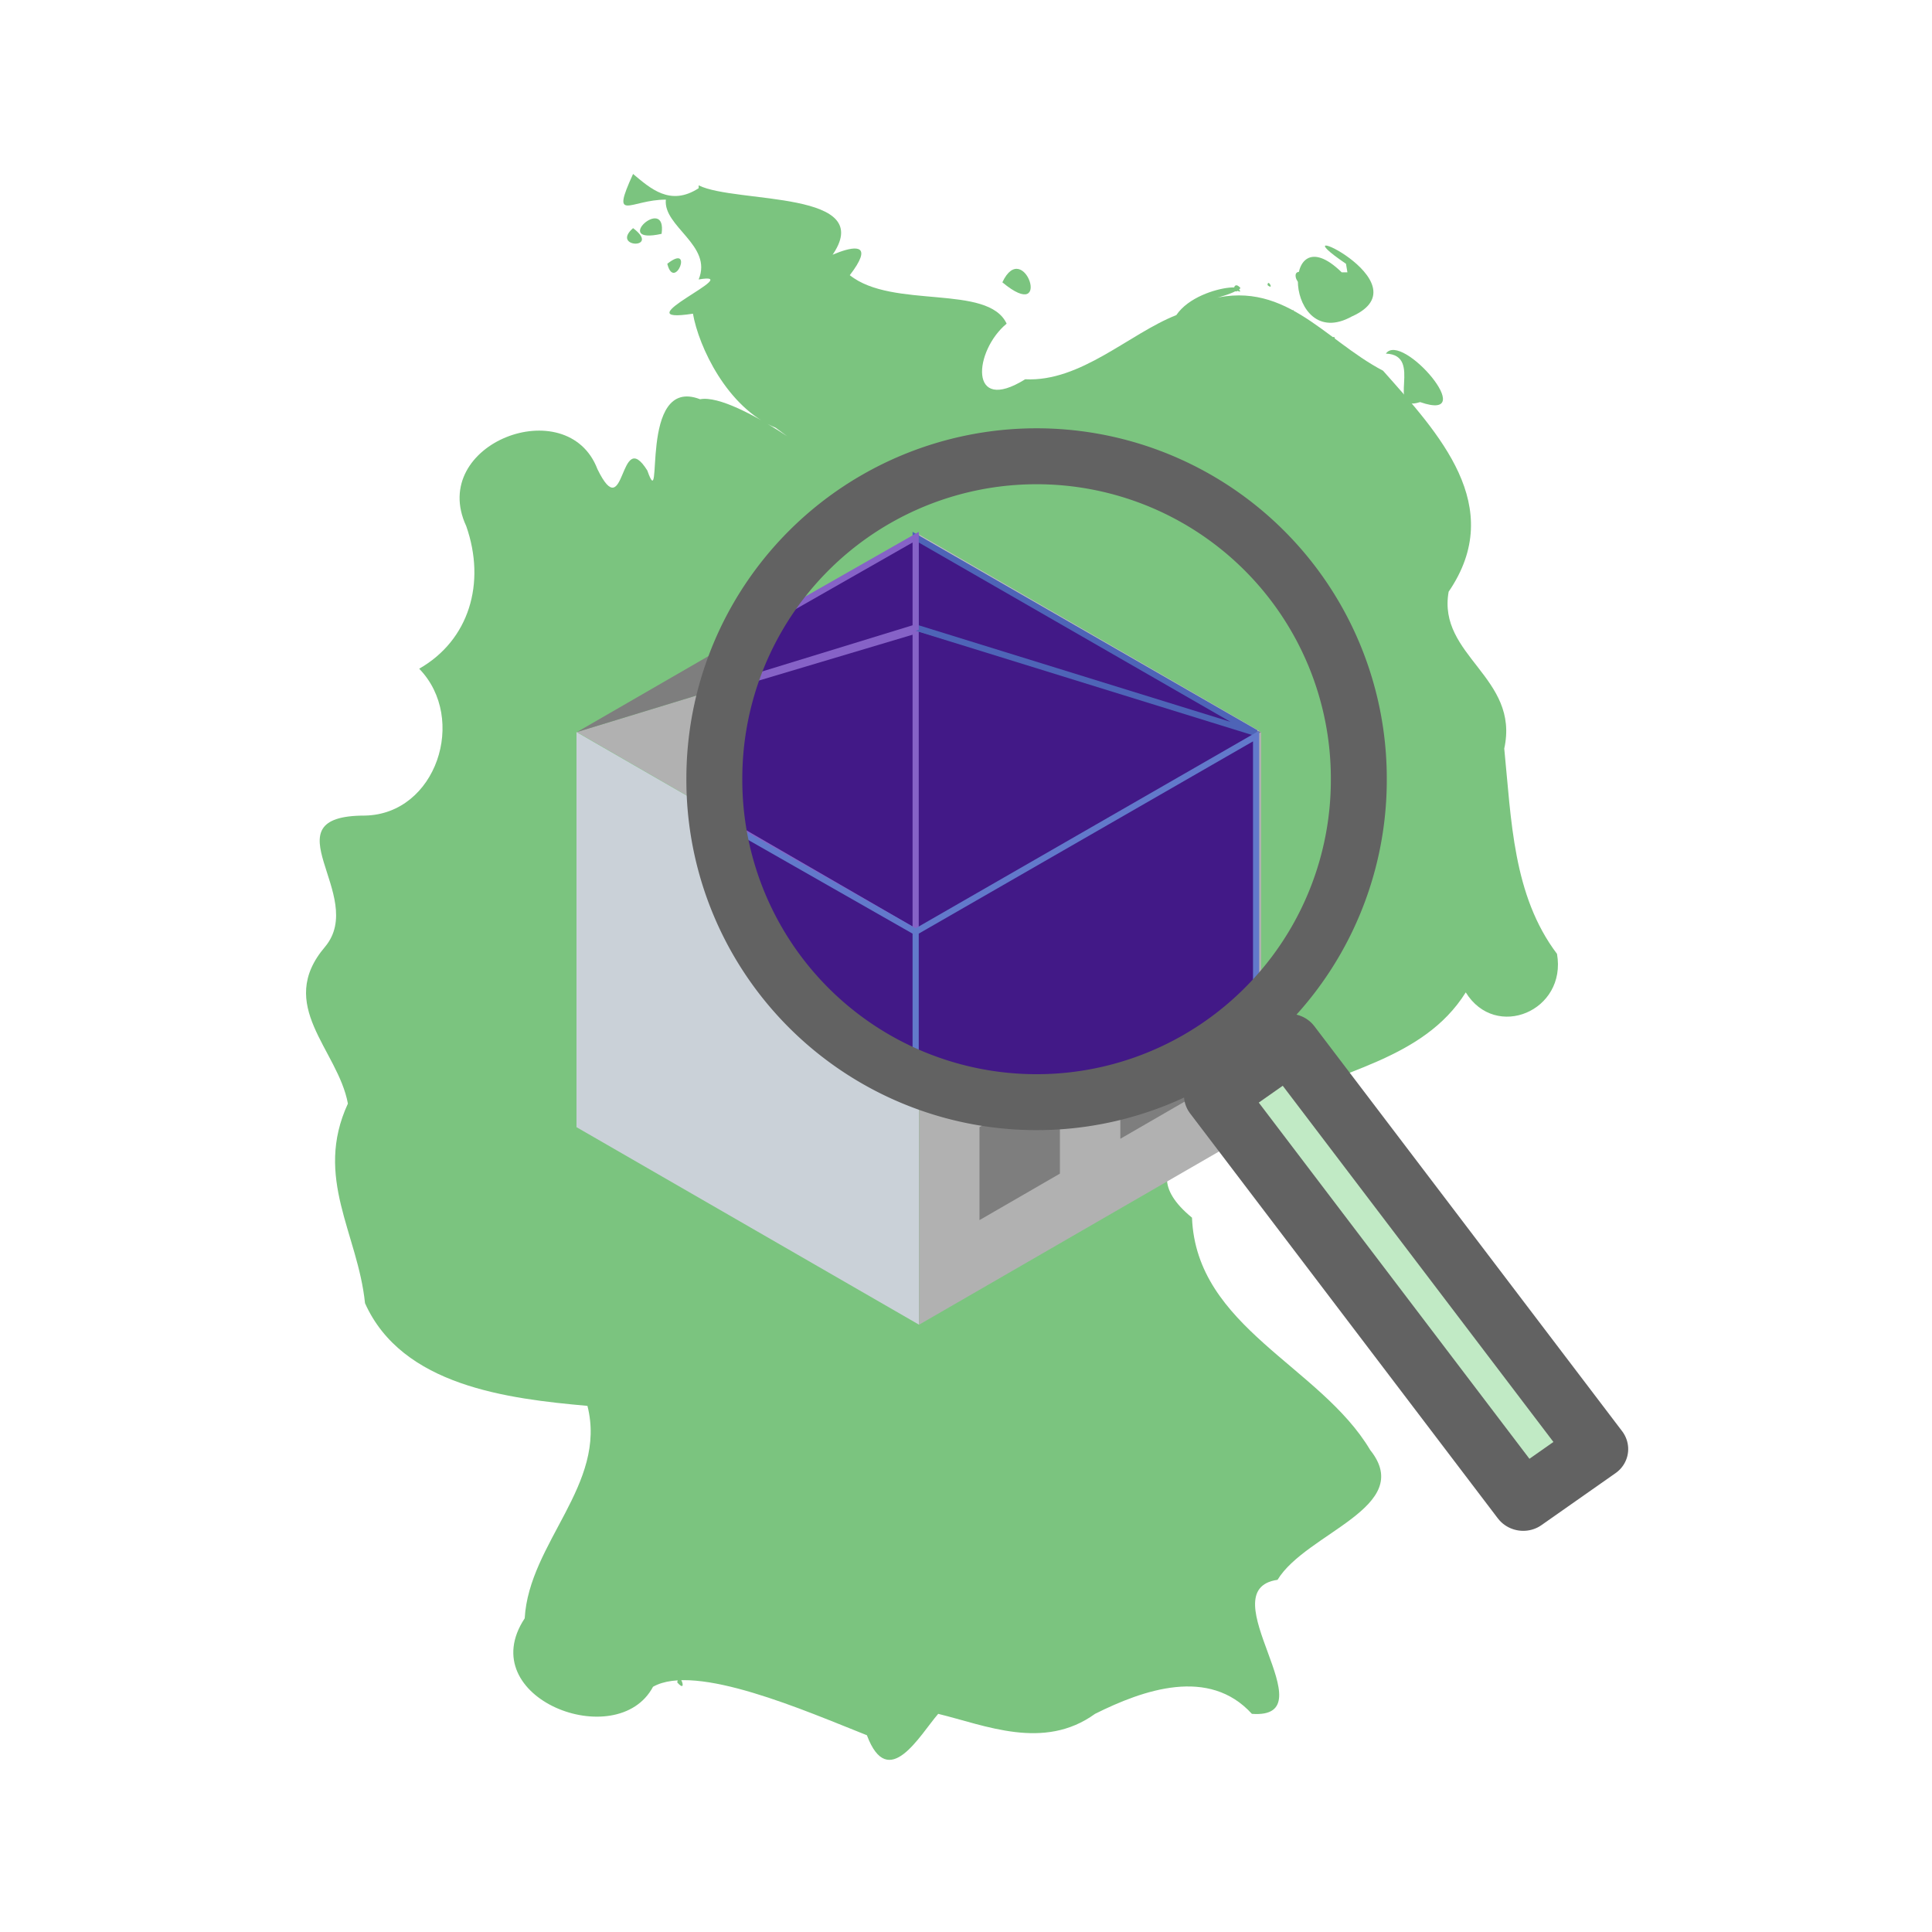 <svg xmlns="http://www.w3.org/2000/svg" xmlns:osb="http://www.openswatchbook.org/uri/2009/osb" viewBox="0 0 135.5 135.5">
  <defs>
    <linearGradient osb:paint="solid" id="a" gradientTransform="matrix(.75 0 0 .75 -8.5 -798.2)">
      <stop offset="0" stop-color="#ff903b"/>
    </linearGradient>
    <linearGradient osb:paint="solid" id="b">
      <stop offset="0" stop-color="#ccc"/>
    </linearGradient>
    <linearGradient osb:paint="solid" id="c">
      <stop offset="0" stop-color="#ff8020"/>
    </linearGradient>
    <clipPath id="d" clipPathUnits="userSpaceOnUse">
      <path fill="none" fill-opacity=".4" stroke="#4b4d4d" stroke-dashoffset="7.6" stroke-linecap="round" stroke-linejoin="round" stroke-width="1.8" d="M-222.1-40.7A10.7 10.7 0 0 1-232.8-30a10.7 10.7 0 0 1-10.7-10.7 10.7 10.7 0 0 1 10.7-10.7 10.7 10.7 0 0 1 10.7 10.7z" paint-order="stroke markers fill"/>
    </clipPath>
    <mask id="e" maskUnits="userSpaceOnUse">
      <g fill="none" stroke-linecap="round" stroke-linejoin="round" stroke-width="1.5">
        <path stroke="url(#b)" stroke-dasharray="1.5 6" d="M-8.3-14.6v-45l-13-7.5V-26z" transform="matrix(.233 0 0 -.233 -248.7 -41.5)"/>
        <path stroke="url(#b)" stroke-dasharray="1.5 6" d="M70.3-15.1 125.5-47M15-47 70.4-15v63.7" transform="matrix(.233 0 0 -.233 -256.4 -40)"/>
        <path stroke="url(#c)" d="M0-.8v48.7L55.4 31Z" transform="matrix(.233 0 0 -.233 -240 -36.6)"/>
        <path stroke="url(#c)" d="M1-1.2 56 15.7V-33z" transform="matrix(.233 0 0 -.233 -253 -44)"/>
        <path stroke="url(#c)" d="m-.9-1.4-55.2 32v-15z" transform="matrix(.233 0 0 -.233 -226.9 -44.1)"/>
        <path stroke="url(#c)" d="m0 .4-55.2 31.9V96L0 64.2Z" transform="matrix(.233 0 0 -.233 -240 -21.4)"/>
        <path stroke="url(#c)" d="M-.9 0v63.7l-55.2-32V-32z" transform="matrix(.233 0 0 -.233 -226.9 -29)"/>
        <path stroke="url(#a)" stroke-dasharray="4.5 4.5" d="M.6 1v-15l-13-7.4v15z" transform="matrix(.233 0 0 -.233 -229.5 -33.5)"/>
        <path stroke="url(#a)" stroke-dasharray="4.5 4.5" d="M.6 1.4v-15l-13-7.5v15z" transform="matrix(.233 0 0 -.233 -229.5 -39.6)"/>
        <path stroke="url(#a)" stroke-dasharray="4.5 4.5" d="M.3 1v-15l-13-7.5v15z" transform="matrix(.233 0 0 -.233 -234.7 -30.5)"/>
        <path stroke="url(#a)" stroke-dasharray="4.5 4.5" d="M.3 1.3v-15l-13-7.5v15z" transform="matrix(.233 0 0 -.233 -234.7 -36.5)"/>
        <path stroke="url(#c)" d="M9-4.4 21.8 6.8l26-15-13-11.2Z" transform="matrix(.233 0 0 -.233 -255.7 -36.5)"/>
        <path stroke="url(#c)" d="M1-1.1 56 30.7v-15z" transform="matrix(.233 0 0 -.233 -253 -44)"/>
        <path stroke="url(#c)" d="M-21.2 10.6V52l-26 15V25.6Z" transform="matrix(.233 0 0 -.233 -242.6 -19.9)"/>
        <path stroke="url(#c)" d="M-8.3-14.6v-45l-13-7.5V-26z" transform="matrix(.233 0 0 -.233 -242.6 -38)"/>
        <path stroke="url(#a)" stroke-dasharray="4.5 4.5" d="M4.2-3.7v-26.2l9.7-5.6v26.2z" transform="matrix(.233 0 0 -.233 -253 -32)"/>
      </g>
    </mask>
  </defs>
  <g fill="#7BC47F">
    <path d="M49 13c2.6 1.3 12.7.3 9.3 5-3.5 1.7 4.6-3 1.3 1.3 3 2.4 9.7.6 11 3.4-2.3 1.9-2.7 6.4 1.3 3.9 3.9.2 7.3-3.2 10.6-4.5 1.7-2.5 7.5-2.3 2-1C90 19.4 92.8 23.8 97 26c3.9 4.4 8.7 9.5 4.6 15.5-.8 4.5 5 6 3.9 11 .5 5 .6 10.3 3.7 14.4.7 4-4.3 6.1-6.4 2.7-3 4.8-9.1 5.5-13.7 8-3.6 1.5-10.5 3.7-5.5 7.8.3 7.7 9 10.4 12.5 16.3 3.2 4-4.5 5.8-6.5 9.1-4.9.7 3.7 9.8-1.8 9.4-3-3.3-7.6-1.7-11 0-3.6 2.6-7.7.8-11 0-1.3 1.5-3.5 5.5-5 1.5-4.3-1.7-12-5.1-15-3.4-2.5 4.7-12.7.8-9-4.8.3-5.3 5.8-9.4 4.4-14.9-5.6-.5-13-1.4-15.6-7.2-.5-4.9-3.6-8.8-1.2-14-.7-3.8-5.1-6.9-1.6-11 3-3.6-4.2-9.2 2.8-9.2 5-.1 7.2-6.8 3.8-10.3 3.5-2 4.7-6 3.3-10-2.7-5.8 7.1-9.5 9.2-4 2 4.1 1.5-3.1 3.5.1 1.2 3.4-.7-6.7 3.7-5 2.6-.5 10.3 5.7 5.3 2-3.4-1.4-5.4-5.7-5.8-8-5.2.8 3.9-3 .4-2.4 1-2.4-2.5-3.7-2.3-5.6-2.5 0-3.9 1.7-2.3-1.8 1.2 1 2.6 2.3 4.6 1Z"/>
    <path d="M47.5 118c.1-1 .8.9 0 0zM99.6 28.2c-2.5.8.3-3.3-2.4-3.4 1.1-1.6 6.7 4.9 2.4 3.4zM42.2 30.3zM46.4 16.4c-3.6.8.4-2.8 0 0z"/>
    <path d="M44.4 16c2 1.5-1.6 1.4 0 0zM46.4 17.8zM46.8 18.5c1.9-1.5.5 2 0 0zM94.4 18.5c-5.3-3.6 5.8 1.3.4 3.7-4.7 2.6-5.1-7.4-.7-3.1h.4zM90.5 18c0 .1 0 .1 0 0z"/>
    <path d="M91.7 19.3c-.5 1.7-1.6-1 0 0zM90 19.7zM88.9 20c0-.5.5.4 0 0zM87 20.2c-.6.8-.6-.7 0 0z"/>
    <path d="M86.8 20.4c0-.3.4.2 0 0zM70.3 19.8c1.5-3.2 3.6 3 0 0zM94.6 21.8c-.2-.5.6 0 0 0zM74.5 26.7c-1.6-.4 1.3-.5 0 0zM90.7 18.4zM91 18.9zM90.6 21.8c.4-.2-.2.4 0 0zM98.4 22.7zM97 23.4zM93.6 23.9c-.5.2.1-.7 0 0zM101.6 30.7zM55.8 31.1c-.7-.3.4-.5 0 0zM56.5 32.2c.8.3-.5 0 0 0zM57.2 32.7z"/>
  </g>
  <g fill="url(#a)" transform="translate(68.5 -1.6) scale(.326)">
    <path fill="gray" d="M-12.4 204.9v-65l73.6 22.5Z"/>
    <path fill="#b1b1b1" d="m-86 162.4 73.6-22.5v65z"/>
    <path fill="#bfbfbf" d="m61.2 162.4-73.6-42.5v20z"/>
    <path fill="#cad1d8" d="m-12.4 289.9-73.7-42.5v-85l73.7 42.5Z"/>
    <path fill="#b1b1b1" d="M61.2 247.4v-85l-73.6 42.5v85z"/>
    <path fill="#7e7e7e" d="M48.2 219.9v20l-17.3 10v-20z"/>
    <path fill="gray" d="M48.2 184.9v20l-17.3 10v-20z"/>
    <path fill="#7e7e7e" d="M17.9 237.4v20l-17.3 10v-20z"/>
    <path fill="gray" d="M17.9 202.4v20l-17.3 10v-20z"/>
    <path fill="#7e7e7e" d="m-86 162.4 73.6-42.5v20z"/>
  </g>
  <g fill="#421987" clip-path="url(#d)" transform="translate(565 141) scale(2.113)">
    <path d="M-237-35.8v-10l11.3 3.4Z"/>
    <path stroke="#8662C7" stroke-width=".205" d="m-248.4-42.4 11.4-3.4v10z"/>
    <path stroke="#4e64b7" stroke-width=".205" d="m-225.7-42.4-11.3-6.5v3z"/>
    <path stroke="#6279cb" stroke-width=".205" d="m-237-22.7-11.4-6.6v-13l11.4 6.5ZM-225.7-29.3v-13l-11.3 6.5v13z"/>
    <path d="M-227.7-33.5v3l-2.7 1.6v-3zM-227.7-38.9v3l-2.7 1.6v-3zM-232.4-30.8v3l-2.6 1.6v-3zM-232.4-36.2v3l-2.6 1.6v-3zM-249-35l2.6-2.4 5.4 3.1-2.7 2.3Z"/>
    <path stroke="#8662C7" stroke-width=".205" d="m-248.4-42.4 11.4-6.5v3z"/>
    <path d="M-243.7-23.5V-32l-5.3-3v8.4ZM-241-34.3v9.3l-2.7 1.5V-32z"/>
    <path d="M-247.7-31.2v5.4l2 1.2V-30z"/>
  </g>
  <g paint-order="stroke markers fill">
    <path fill="#52a8c4" d="M-223.1-41.9a12.1 12.1 0 0 1-12.1 12.1 12.1 12.1 0 0 1-12.1-12 12.1 12.1 0 0 1 12-12.2A12.1 12.1 0 0 1-223-41.9z" mask="url(#e)" transform="matrix(1.868 0 0 1.868 512.6 133.3)"/>
    <path fill="#C1EAC5" stroke="#626262" stroke-dashoffset="7.6" stroke-linecap="round" stroke-linejoin="round" stroke-width="2.3" d="M-156.3 160.6h19.1v3.4h-19.1z" transform="matrix(1.13 1.487 -1.529 1.073 512.6 133.3)"/>
    <path fill="none" stroke="#626262" stroke-dashoffset="14.198" stroke-linecap="round" stroke-linejoin="round" stroke-width="3.923" d="M95.3 54.6a22.6 22.6 0 0 1-22.6 22.7 22.6 22.6 0 0 1-22.6-22.7A22.6 22.6 0 0 1 72.7 32a22.6 22.6 0 0 1 22.6 22.6z"/>
  </g>
</svg>
